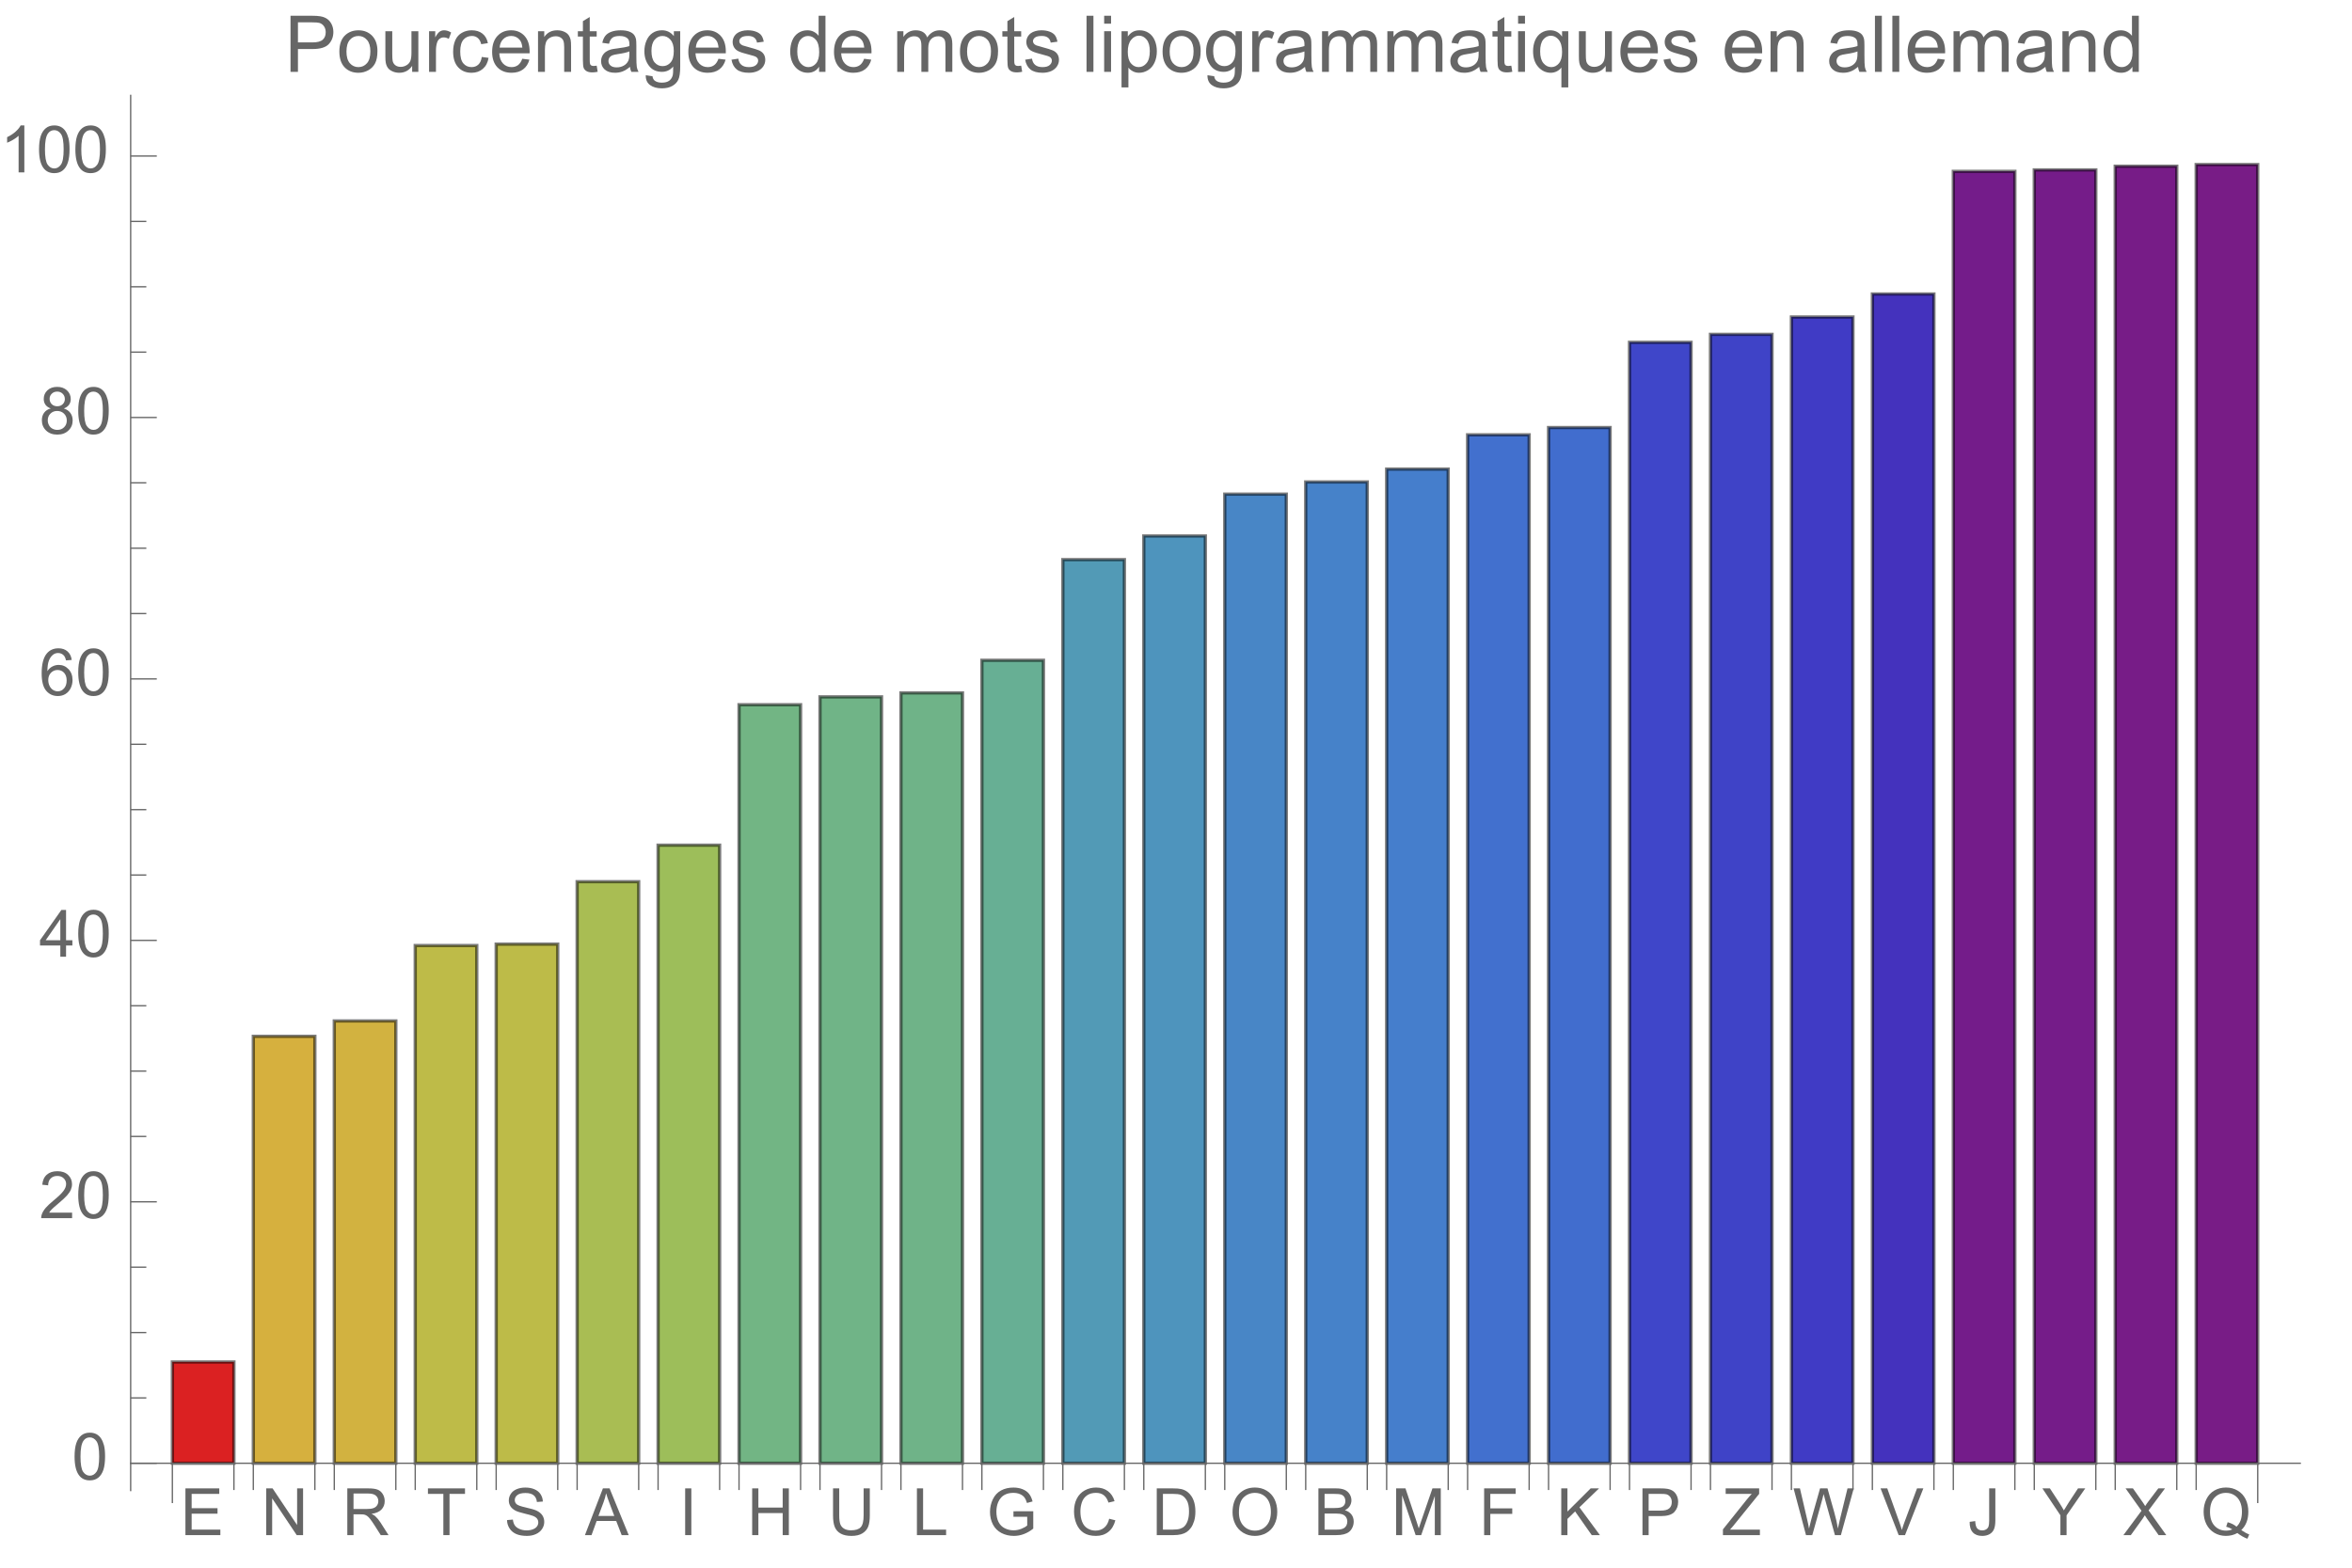 <svg preserveAspectRatio="xMidYMin" viewBox="0 0 360 240" xmlns="http://www.w3.org/2000/svg" xmlns:xlink="http://www.w3.org/1999/xlink"><symbol id="a" overflow="visible"><path d="m.789 0v-7.156h5.18v.844h-4.23v2.191h3.961v.84h-3.961v2.438h4.395v.844zm0 0"/></symbol><symbol id="b" overflow="visible"><path d="m.762 0v-7.156h.973l3.758 5.617v-5.617h.91v7.156h-.973l-3.758-5.625v5.625zm0 0"/></symbol><symbol id="c" overflow="visible"><path d="m.785 0v-7.156h3.176c.637 0 1.121.062 1.453.191.332.129.598.355.797.68.199.324.297.688.297 1.082 0 .508-.164.934-.492 1.281s-.836.57-1.523.664c.25.121.441.242.57.359.277.254.539.57.789.949l1.242 1.949h-1.191l-.945-1.488c-.277-.43-.504-.758-.684-.988-.18-.227-.34-.387-.48-.477-.145-.094-.285-.156-.434-.191-.109-.023-.281-.035-.527-.035h-1.098v3.18zm.949-4h2.035c.434 0 .77-.043 1.016-.133.246-.09.43-.234.559-.43.125-.195.188-.41.188-.641 0-.34-.121-.617-.367-.836-.246-.219-.633-.328-1.164-.328h-2.266zm0 0"/></symbol><symbol id="d" overflow="visible"><path d="m2.594 0v-6.312h-2.359v-.844h5.672v.844h-2.367v6.312zm0 0"/></symbol><symbol id="e" overflow="visible"><path d="m.449-2.301.895-.078c.043.359.141.652.293.883.156.23.395.414.723.555.324.145.691.215 1.098.215.363 0 .68-.055.957-.164.277-.105.484-.254.617-.441.137-.188.203-.391.203-.613 0-.223-.066-.418-.195-.586-.129-.168-.344-.309-.645-.422-.191-.074-.617-.191-1.273-.352-.66-.156-1.121-.305-1.383-.445-.34-.18-.598-.402-.766-.668-.168-.266-.25-.562-.25-.891 0-.359.102-.699.309-1.012.203-.312.504-.555.898-.715.395-.164.832-.246 1.312-.246.531 0 1 .086 1.402.258.406.172.719.422.938.754s.336.707.352 1.129l-.91.066c-.047-.453-.215-.793-.496-1.023-.281-.23-.695-.348-1.246-.348-.574 0-.992.105-1.254.316-.262.207-.391.461-.391.758 0 .258.09.469.277.637.184.164.66.336 1.43.508.77.176 1.297.328 1.582.457.418.191.727.434.926.73.195.293.297.633.297 1.016 0 .383-.109.742-.328 1.078-.219.336-.531.598-.941.785-.406.187-.867.281-1.379.281-.648 0-1.191-.094-1.629-.281-.438-.191-.781-.473-1.027-.852-.25-.379-.383-.809-.395-1.289zm0 0"/></symbol><symbol id="f" overflow="visible"><path d="m-.016 0 2.75-7.156h1.02l2.93 7.156h-1.078l-.836-2.168h-2.992l-.785 2.168zm2.066-2.938h2.426l-.746-1.984c-.227-.602-.398-1.098-.508-1.484-.09.461-.219.914-.387 1.367zm0 0"/></symbol><symbol id="g" overflow="visible"><path d="m.934 0v-7.156h.945v7.156zm0 0"/></symbol><symbol id="h" overflow="visible"><path d="m.801 0v-7.156h.949v2.938h3.719v-2.938h.945v7.156h-.945v-3.375h-3.719v3.375zm0 0"/></symbol><symbol id="i" overflow="visible"><path d="m5.469-7.156h.945v4.133c0 .719-.078 1.293-.242 1.715s-.457.766-.883 1.031c-.422.266-.98.398-1.672.398-.672 0-1.219-.113-1.645-.348-.426-.23-.73-.562-.914-1s-.273-1.039-.273-1.797v-4.133h.949v4.129c0 .621.059 1.078.172 1.375.117.293.316.52.598.68s.625.238 1.031.238c.695 0 1.191-.156 1.488-.473.297-.316.445-.922.445-1.82zm0 0"/></symbol><symbol id="j" overflow="visible"><path d="m.734 0v-7.156h.945v6.312h3.523v.844zm0 0"/></symbol><symbol id="k" overflow="visible"><path d="m4.121-2.809v-.84l3.031-.004v2.656c-.465.371-.945.648-1.441.836-.492.187-1 .281-1.523.281-.703 0-1.34-.148-1.914-.449-.574-.301-1.008-.738-1.301-1.309-.293-.57-.441-1.207-.441-1.91 0-.695.148-1.344.438-1.949.293-.605.711-1.051 1.258-1.344.547-.293 1.176-.441 1.891-.441.516 0 .984.086 1.402.254.418.168.746.398.984.699.238.301.418.691.543 1.172l-.855.234c-.105-.363-.242-.652-.402-.859-.156-.207-.387-.375-.68-.5-.297-.125-.625-.188-.988-.188-.434 0-.809.066-1.121.195-.316.133-.574.305-.766.523-.195.215-.344.449-.453.707-.18.441-.273.922-.273 1.441 0 .637.109 1.172.332 1.602.219.43.539.746.957.953.422.211.867.312 1.34.312.41 0 .809-.078 1.199-.234.391-.156.688-.328.891-.508v-1.332zm0 0"/></symbol><symbol id="l" overflow="visible"><path d="m5.879-2.508.949.238c-.199.777-.559 1.371-1.074 1.777-.516.41-1.145.613-1.891.613-.773 0-1.398-.156-1.883-.469-.484-.316-.852-.77-1.105-1.367-.25-.594-.375-1.234-.375-1.918 0-.746.141-1.395.426-1.949.285-.555.691-.977 1.215-1.266.527-.289 1.105-.434 1.734-.434.719 0 1.32.184 1.809.547.488.367.828.879 1.02 1.539l-.93.219c-.168-.52-.41-.898-.727-1.137-.312-.238-.711-.355-1.188-.355-.551 0-1.012.133-1.383.395-.367.262-.629.617-.777 1.062-.148.445-.223.902-.223 1.375 0 .609.086 1.141.266 1.594.176.453.453.793.828 1.02.375.223.777.336 1.215.336.531 0 .98-.152 1.348-.461.367-.305.617-.758.746-1.359zm0 0"/></symbol><symbol id="m" overflow="visible"><path d="m.773 0v-7.156h2.465c.555 0 .98.031 1.273.102.41.094.762.266 1.051.512.375.32.66.727.848 1.223.188.496.277 1.062.277 1.703 0 .543-.062 1.023-.188 1.445-.129.418-.289.766-.488 1.043-.199.273-.418.488-.652.648-.234.156-.52.277-.855.359-.332.082-.715.121-1.148.121zm.945-.844h1.527c.473 0 .844-.047 1.113-.133.266-.086.48-.211.641-.371.227-.223.398-.527.523-.906s.188-.84.188-1.379c0-.75-.121-1.324-.367-1.727s-.543-.672-.895-.809c-.254-.098-.664-.145-1.227-.145h-1.504zm0 0"/></symbol><symbol id="n" overflow="visible"><path d="m.484-3.484c0-1.188.316-2.121.957-2.793.637-.672 1.461-1.008 2.469-1.008.66 0 1.258.156 1.789.473s.934.758 1.211 1.32c.277.566.418 1.207.418 1.922 0 .727-.145 1.375-.438 1.949-.293.574-.711 1.008-1.246 1.301-.535.297-1.117.441-1.738.441-.672 0-1.277-.16-1.805-.488-.531-.324-.934-.77-1.207-1.332-.273-.562-.41-1.16-.41-1.785zm.977.012c0 .863.23 1.543.695 2.039s1.047.746 1.746.746c.711 0 1.297-.25 1.758-.754.461-.5.691-1.211.691-2.133 0-.582-.098-1.09-.293-1.527-.199-.434-.488-.77-.867-1.008-.379-.242-.805-.359-1.277-.359-.668 0-1.246.23-1.73.691-.48.461-.723 1.227-.723 2.305zm0 0"/></symbol><symbol id="o" overflow="visible"><path d="m.734 0v-7.156h2.684c.547 0 .984.07 1.316.215.328.145.59.367.777.668.188.301.277.617.277.945 0 .305-.082.594-.246.867-.168.27-.418.484-.754.652.434.129.766.344 1 .648.234.309.348.668.348 1.086 0 .336-.07.645-.211.934s-.316.512-.527.668c-.207.156-.469.273-.781.352-.312.082-.699.121-1.156.121zm.945-4.148h1.547c.422 0 .723-.031.906-.086.238-.07.422-.188.543-.355.121-.168.184-.375.184-.625 0-.238-.059-.445-.172-.629-.113-.18-.277-.305-.488-.371-.211-.066-.574-.098-1.09-.098h-1.43zm0 3.305h1.781c.305 0 .523-.012.645-.035.219-.039.402-.105.547-.195.148-.09.27-.223.363-.398.094-.176.141-.375.141-.602 0-.27-.07-.5-.203-.695-.137-.199-.328-.336-.57-.418-.242-.078-.594-.117-1.047-.117h-1.656zm0 0"/></symbol><symbol id="p" overflow="visible"><path d="m.742 0v-7.156h1.426l1.695 5.066c.156.473.27.824.34 1.059.082-.258.211-.641.383-1.148l1.711-4.977h1.277v7.156h-.914v-5.992l-2.082 5.992h-.852l-2.07-6.094v6.094zm0 0"/></symbol><symbol id="q" overflow="visible"><path d="m.82 0v-7.156h4.828v.844h-3.883v2.215h3.359v.848h-3.359v3.25zm0 0"/></symbol><symbol id="r" overflow="visible"><path d="m.734 0v-7.156h.945v3.547l3.555-3.547h1.285l-3.004 2.898 3.133 4.258h-1.25l-2.547-3.625-1.172 1.145v2.48zm0 0"/></symbol><symbol id="s" overflow="visible"><path d="m.773 0v-7.156h2.699c.473 0 .836.02 1.09.066.352.059.645.172.883.336.238.164.43.395.574.691s.215.621.215.977c0 .609-.191 1.121-.578 1.543-.391.422-1.09.633-2.102.633h-1.836v2.91zm.945-3.754h1.852c.609 0 1.047-.113 1.305-.344.258-.227.383-.547.383-.961 0-.301-.074-.555-.227-.77-.152-.211-.352-.352-.598-.422-.16-.043-.453-.062-.883-.062h-1.832zm0 0"/></symbol><symbol id="t" overflow="visible"><path d="m.199 0v-.879l3.668-4.586c.262-.324.508-.609.742-.848h-3.992v-.844h5.125v.844l-4.02 4.965-.434.504h4.57v.844zm0 0"/></symbol><symbol id="u" overflow="visible"><path d="m2.023 0-1.902-7.156h.973l1.09 4.691c.117.492.219.98.301 1.465.184-.766.289-1.207.324-1.324l1.363-4.832h1.141l1.023 3.621c.258.898.445 1.742.559 2.535.09-.453.211-.973.355-1.559l1.125-4.598h.953l-1.965 7.156h-.914l-1.508-5.453c-.129-.457-.203-.738-.223-.84-.078.328-.148.609-.211.84l-1.52 5.453zm0 0"/></symbol><symbol id="v" overflow="visible"><path d="m2.816 0-2.773-7.156h1.027l1.859 5.199c.148.418.273.805.375 1.172.109-.391.242-.781.387-1.172l1.934-5.199h.969l-2.805 7.156zm0 0"/></symbol><symbol id="w" overflow="visible"><path d="m.289-2.031.852-.117c.023.547.129.922.309 1.125.184.199.434.301.758.301.238 0 .441-.055.613-.164.172-.109.293-.258.359-.445.062-.188.098-.484.098-.895v-4.93h.945v4.875c0 .602-.07 1.062-.215 1.391-.145.328-.375.582-.691.754-.312.172-.68.258-1.105.258-.629 0-1.109-.18-1.441-.543-.332-.359-.496-.898-.48-1.609zm0 0"/></symbol><symbol id="x" overflow="visible"><path d="m2.789 0v-3.031l-2.758-4.125h1.148l1.414 2.156c.258.402.5.809.727 1.211.215-.375.477-.797.781-1.266l1.387-2.102h1.105l-2.859 4.125v3.031zm0 0"/></symbol><symbol id="y" overflow="visible"><path d="m.043 0 2.77-3.73-2.441-3.426h1.129l1.297 1.836c.27.379.465.672.578.875.16-.258.348-.531.566-.812l1.441-1.898h1.027l-2.512 3.371 2.707 3.785h-1.172l-1.801-2.555c-.102-.145-.203-.305-.312-.477-.16.258-.273.438-.344.535l-1.797 2.496zm0 0"/></symbol><symbol id="z" overflow="visible"><path d="m6.195-.766c.441.301.844.523 1.219.664l-.281.656c-.516-.184-1.027-.477-1.539-.875-.531.297-1.113.441-1.758.441-.648 0-1.234-.156-1.762-.469-.527-.312-.934-.75-1.219-1.316-.285-.566-.426-1.207-.426-1.914s.145-1.352.43-1.93c.285-.578.695-1.02 1.223-1.324.527-.301 1.121-.453 1.777-.453.66 0 1.254.156 1.785.473.531.312.934.754 1.215 1.316.277.566.414 1.203.414 1.91 0 .59-.086 1.121-.266 1.59-.18.473-.449.883-.812 1.23zm-2.086-1.211c.547.152 1 .379 1.355.684.555-.508.832-1.273.832-2.293 0-.578-.098-1.082-.293-1.516-.199-.434-.484-.77-.863-1.008-.379-.242-.805-.359-1.277-.359-.707 0-1.293.242-1.758.723-.465.484-.699 1.207-.699 2.168 0 .93.23 1.645.691 2.141.461.5 1.047.75 1.766.75.34 0 .656-.062.957-.191-.297-.191-.609-.328-.938-.41zm0 0"/></symbol><symbol id="A" overflow="visible"><path d="m.414-3.531c0-.844.09-1.527.262-2.043.176-.516.434-.914.777-1.191.344-.281.773-.422 1.297-.422.383 0 .719.078 1.008.23.289.156.531.379.719.672.188.289.336.645.445 1.062.109.418.16.984.16 1.691 0 .84-.086 1.52-.258 2.035s-.43.914-.773 1.195c-.344.281-.777.422-1.301.422-.691 0-1.234-.246-1.625-.742-.473-.594-.711-1.566-.711-2.91zm.906 0c0 1.176.137 1.957.41 2.348.277.387.613.582 1.02.582.402 0 .742-.195 1.016-.586.277-.391.414-1.172.414-2.344 0-1.18-.137-1.961-.414-2.348-.273-.387-.617-.582-1.027-.582-.402 0-.727.172-.965.516-.305.434-.453 1.238-.453 2.414zm0 0"/></symbol><symbol id="B" overflow="visible"><path d="m5.035-.844v.844h-4.73c-.008-.211.027-.414.102-.609.121-.324.312-.641.578-.953s.648-.672 1.148-1.086c.777-.637 1.305-1.141 1.578-1.516.273-.371.41-.723.41-1.055 0-.348-.125-.645-.375-.883-.246-.238-.574-.359-.973-.359-.422 0-.762.129-1.016.383-.254.254-.383.605-.387 1.055l-.902-.094c.062-.672.293-1.188.699-1.539.402-.355.945-.531 1.625-.531.688 0 1.23.191 1.629.57.402.383.602.855.602 1.418 0 .285-.059.566-.176.844-.117.277-.312.566-.582.875-.273.305-.723.727-1.355 1.258-.527.441-.867.742-1.016.902-.148.156-.273.316-.371.477zm0 0"/></symbol><symbol id="C" overflow="visible"><path d="m3.234 0v-1.715h-3.109v-.805l3.27-4.637h.715v4.637h.969v.805h-.969v1.715zm0-2.52v-3.227l-2.242 3.227zm0 0"/></symbol><symbol id="D" overflow="visible"><path d="m4.977-5.406-.875.07c-.078-.344-.188-.598-.332-.754-.238-.25-.531-.375-.879-.375-.281 0-.527.078-.738.234-.277.203-.492.496-.652.883-.16.387-.242.941-.25 1.656.211-.324.469-.562.777-.719.305-.156.625-.234.961-.234.586 0 1.086.215 1.496.648.414.43.617.988.617 1.672 0 .449-.098.867-.289 1.254-.195.383-.461.68-.797.883-.34.207-.727.309-1.156.309-.73 0-1.328-.27-1.789-.809-.461-.539-.695-1.426-.695-2.664 0-1.383.258-2.387.766-3.016.445-.547 1.047-.82 1.805-.82.562 0 1.023.156 1.383.473s.574.754.648 1.309zm-3.59 3.086c0 .305.062.594.191.871.129.277.309.488.539.633.234.145.477.215.73.215.371 0 .688-.148.957-.449.266-.301.398-.707.398-1.219 0-.496-.133-.887-.395-1.172-.262-.285-.598-.426-.996-.426s-.734.141-1.012.426c-.277.285-.414.66-.414 1.121zm0 0"/></symbol><symbol id="E" overflow="visible"><path d="m1.766-3.883c-.363-.133-.633-.324-.809-.57s-.262-.543-.262-.891c0-.52.184-.957.559-1.312s.875-.531 1.496-.531c.625 0 1.125.18 1.508.543.383.363.57.805.57 1.328 0 .332-.086.621-.262.867-.172.246-.438.434-.793.566.441.145.773.375 1.004.695.23.32.344.699.344 1.141 0 .613-.215 1.129-.648 1.543-.434.418-1.004.625-1.707.625-.707 0-1.277-.207-1.711-.625-.434-.418-.648-.941-.648-1.566 0-.465.117-.855.352-1.168.238-.316.574-.531 1.008-.645zm-.172-1.488c0 .34.105.613.324.832.219.215.504.32.852.32.34 0 .613-.105.832-.32.215-.211.324-.473.324-.781 0-.324-.113-.594-.336-.816-.223-.219-.5-.328-.832-.328-.336 0-.613.105-.836.324-.219.215-.328.469-.328.77zm-.285 3.305c0 .25.059.496.18.73.117.234.293.414.527.543.234.129.488.191.758.191.422 0 .766-.133 1.039-.406.273-.27.41-.613.41-1.027 0-.426-.141-.773-.422-1.051-.281-.277-.633-.414-1.059-.414-.414 0-.754.137-1.027.41-.27.273-.406.613-.406 1.023zm0 0"/></symbol><symbol id="F" overflow="visible"><path d="m3.727 0h-.879v-5.602c-.211.203-.488.406-.832.605-.344.203-.652.355-.926.457v-.852c.492-.23.922-.512 1.289-.84.367-.328.629-.648.781-.957h.566zm0 0"/></symbol><symbol id="G" overflow="visible"><path d="m.926 0v-8.59h3.238c.57 0 1.008.027 1.309.082.422.07.777.203 1.059.402.285.195.516.473.691.828.172.355.262.746.262 1.172 0 .73-.234 1.348-.699 1.855-.465.504-1.305.758-2.52.758h-2.203v3.492zm1.137-4.508h2.219c.734 0 1.258-.133 1.566-.406.309-.273.465-.66.465-1.156 0-.359-.094-.668-.273-.922-.184-.258-.422-.426-.719-.508-.191-.051-.547-.078-1.062-.078h-2.195zm0 0"/></symbol><symbol id="H" overflow="visible"><path d="m.398-3.109c0-1.152.32-2.008.961-2.562.535-.461 1.188-.691 1.957-.691.855 0 1.555.281 2.098.84.543.562.812 1.336.812 2.324 0 .801-.117 1.43-.359 1.891-.238.457-.59.816-1.047 1.066-.461.254-.961.383-1.504.383-.871 0-1.574-.281-2.113-.836-.535-.559-.805-1.367-.805-2.414zm1.086 0c0 .797.172 1.391.52 1.789.348.395.785.594 1.312.594.523 0 .957-.199 1.309-.598.348-.398.52-1.004.52-1.824 0-.77-.176-1.352-.523-1.746-.352-.398-.785-.598-1.305-.598-.527 0-.965.199-1.312.594-.348.395-.52.992-.52 1.789zm0 0"/></symbol><symbol id="I" overflow="visible"><path d="m4.867 0v-.914c-.484.703-1.141 1.055-1.973 1.055-.367 0-.711-.07-1.027-.211-.32-.141-.555-.316-.711-.531-.152-.211-.262-.473-.324-.781-.043-.207-.066-.535-.066-.984v-3.855h1.055v3.449c0 .551.023.922.066 1.117.066.277.207.492.422.652.215.156.48.238.797.238.316 0 .613-.082.891-.246.277-.16.473-.383.59-.66.113-.281.172-.688.172-1.219v-3.332h1.055v6.223zm0 0"/></symbol><symbol id="J" overflow="visible"><path d="m.781 0v-6.223h.945v.941c.242-.441.469-.73.672-.871.207-.141.43-.211.68-.211.355 0 .715.113 1.082.34l-.363.977c-.258-.152-.516-.227-.773-.227-.23 0-.438.07-.621.207-.184.141-.316.332-.395.578-.117.375-.172.785-.172 1.23v3.258zm0 0"/></symbol><symbol id="K" overflow="visible"><path d="m4.852-2.281 1.039.137c-.113.715-.406 1.273-.871 1.68-.469.402-1.043.605-1.723.605-.852 0-1.535-.277-2.051-.836-.52-.555-.777-1.352-.777-2.391 0-.672.109-1.262.336-1.766.223-.504.559-.883 1.016-1.133.453-.254.949-.379 1.484-.379.676 0 1.227.172 1.656.512.43.344.707.828.828 1.457l-1.023.16c-.098-.418-.273-.734-.52-.945-.25-.211-.551-.316-.902-.316-.531 0-.961.191-1.293.57-.332.383-.496.984-.496 1.809 0 .836.156 1.445.477 1.82.32.379.742.57 1.258.57.414 0 .758-.125 1.035-.383.277-.254.453-.641.527-1.172zm0 0"/></symbol><symbol id="L" overflow="visible"><path d="m5.051-2.004 1.09.137c-.172.637-.492 1.129-.953 1.48-.465.352-1.062.527-1.781.527-.91 0-1.633-.281-2.168-.84-.531-.562-.801-1.348-.801-2.359 0-1.047.273-1.859.812-2.438s1.234-.867 2.094-.867c.832 0 1.516.285 2.039.848.527.566.793 1.367.793 2.391 0 .062-.004.156-.004.281h-4.641c.039.684.23 1.211.578 1.57.348.363.781.547 1.301.547.387 0 .715-.102.988-.305.273-.203.492-.527.652-.973zm-3.465-1.707h3.477c-.047-.523-.18-.914-.398-1.176-.336-.406-.773-.609-1.305-.609-.484 0-.895.16-1.223.488-.332.324-.512.758-.551 1.297zm0 0"/></symbol><symbol id="M" overflow="visible"><path d="m.789 0v-6.223h.953v.887c.457-.684 1.117-1.027 1.977-1.027.375 0 .723.066 1.035.203.316.133.551.309.707.527s.266.48.328.781c.039.195.059.539.059 1.023v3.828h-1.055v-3.785c0-.43-.043-.75-.121-.965-.082-.211-.23-.383-.438-.508-.211-.129-.453-.191-.734-.191-.449 0-.84.145-1.164.426-.328.285-.492.828-.492 1.625v3.398zm0 0"/></symbol><symbol id="N" overflow="visible"><path d="m3.094-.945.152.934c-.297.062-.562.094-.797.094-.383 0-.68-.059-.891-.184-.211-.121-.359-.277-.445-.477-.086-.195-.129-.609-.129-1.242v-3.582h-.773v-.82h.773v-1.543l1.047-.633v2.176h1.062v.82h-1.062v3.637c0 .301.02.496.059.582.035.086.098.152.18.207.086.051.207.074.363.074.117 0 .27-.012.461-.043zm0 0"/></symbol><symbol id="O" overflow="visible"><path d="m4.852-.766c-.391.332-.766.562-1.129.703-.359.137-.746.203-1.16.203-.684 0-1.211-.168-1.578-.5-.367-.336-.551-.762-.551-1.281 0-.305.07-.582.207-.836.141-.25.32-.453.547-.605.223-.152.477-.27.758-.348.207-.055.52-.105.938-.156.852-.102 1.477-.223 1.883-.363.004-.145.004-.238.004-.277 0-.43-.098-.73-.301-.906-.27-.238-.668-.359-1.199-.359-.496 0-.863.09-1.098.262-.238.176-.414.48-.523.926l-1.031-.141c.094-.441.246-.801.461-1.07.215-.273.523-.48.93-.629.406-.145.879-.219 1.414-.219.531 0 .961.062 1.297.188.332.125.574.281.73.473.156.188.266.43.328.719.035.18.051.5.051.969v1.406c0 .98.023 1.602.07 1.863.043.258.133.508.266.746h-1.102c-.109-.219-.18-.477-.211-.766zm-.086-2.359c-.383.156-.961.289-1.727.398-.434.062-.738.133-.918.211-.18.078-.316.195-.418.344-.098.152-.145.32-.145.5 0 .281.105.516.32.703.211.188.523.281.934.281.406 0 .766-.086 1.086-.266.316-.176.547-.422.695-.727.113-.238.172-.594.172-1.055zm0 0"/></symbol><symbol id="P" overflow="visible"><path d="m.598.516 1.027.152c.043.316.16.547.355.691.262.195.621.293 1.074.293.488 0 .863-.098 1.129-.293s.445-.469.539-.82c.055-.215.082-.664.074-1.352-.461.543-1.031.812-1.719.812-.855 0-1.52-.309-1.988-.926-.469-.617-.703-1.355-.703-2.223 0-.594.105-1.141.324-1.641.215-.504.523-.891.934-1.164.406-.273.887-.41 1.438-.41.734 0 1.34.297 1.816.891v-.75h.973v5.379c0 .969-.098 1.656-.297 2.059-.195.406-.508.723-.938.957-.426.234-.953.352-1.578.352-.742 0-1.34-.164-1.801-.5-.457-.332-.676-.836-.66-1.508zm.871-3.738c0 .816.164 1.41.488 1.785s.73.562 1.219.562c.484 0 .891-.184 1.219-.559.328-.371.492-.957.492-1.754 0-.762-.168-1.336-.508-1.723-.336-.387-.746-.582-1.223-.582-.469 0-.867.191-1.195.574-.328.379-.492.945-.492 1.695zm0 0"/></symbol><symbol id="Q" overflow="visible"><path d="m.367-1.859 1.047-.164c.059.418.219.742.488.961.266.223.641.336 1.121.336.484 0 .844-.098 1.078-.297.234-.195.352-.43.352-.695 0-.238-.102-.422-.312-.562-.145-.094-.5-.211-1.078-.355-.773-.195-1.309-.363-1.605-.508-.301-.141-.527-.34-.68-.59-.156-.254-.23-.531-.23-.836 0-.277.062-.535.188-.77.129-.238.301-.434.52-.59.164-.121.387-.223.672-.309.281-.082.586-.125.91-.125.488 0 .918.07 1.285.211.371.141.645.332.816.57.176.242.297.562.367.965l-1.031.141c-.047-.32-.184-.57-.41-.75-.223-.18-.543-.27-.949-.27-.484 0-.832.082-1.039.238-.207.16-.312.352-.312.562 0 .137.047.262.133.371.086.113.219.207.402.281.105.039.418.129.934.27.746.199 1.266.363 1.559.488.297.129.527.312.695.555.168.242.254.543.254.902 0 .352-.105.684-.309.992-.207.312-.504.551-.887.723-.387.168-.828.254-1.312.254-.809 0-1.426-.168-1.852-.504-.422-.336-.695-.832-.812-1.496zm0 0"/></symbol><symbol id="R" overflow="visible"><path d="m4.828 0v-.785c-.395.617-.977.926-1.742.926-.496 0-.949-.137-1.367-.41-.414-.273-.738-.656-.965-1.145-.23-.492-.344-1.055-.344-1.691 0-.621.105-1.184.309-1.691.207-.504.52-.891.934-1.164.414-.27.879-.402 1.387-.402.375 0 .711.078 1.004.238.293.156.531.363.715.617v-3.082h1.047v8.59zm-3.336-3.105c0 .797.172 1.395.508 1.785.336.395.73.594 1.188.594.461 0 .852-.188 1.176-.566.32-.375.48-.949.48-1.723 0-.852-.164-1.477-.492-1.875-.328-.398-.73-.602-1.211-.602-.469 0-.859.195-1.176.578-.312.383-.473.984-.473 1.809zm0 0"/></symbol><symbol id="S" overflow="visible"><path d="m.789 0v-6.223h.945v.871c.195-.305.453-.547.781-.734.324-.184.691-.277 1.105-.277.461 0 .84.098 1.133.285.297.191.504.461.625.805.492-.727 1.133-1.09 1.922-1.09.617 0 1.09.172 1.426.512.332.344.496.867.496 1.578v4.273h-1.051v-3.922c0-.422-.031-.723-.102-.91-.066-.184-.191-.332-.371-.449-.18-.113-.391-.168-.633-.168-.438 0-.801.145-1.09.438-.289.289-.434.754-.434 1.395v3.617h-1.055v-4.043c0-.469-.086-.82-.258-1.055s-.453-.352-.844-.352c-.297 0-.57.078-.824.234-.25.156-.434.387-.547.684-.113.301-.172.734-.172 1.305v3.227zm0 0"/></symbol><symbol id="T" overflow="visible"><path d="m.766 0v-8.59h1.055v8.59zm0 0"/></symbol><symbol id="U" overflow="visible"><path d="m.797-7.375v-1.215h1.055v1.215zm0 7.375v-6.223h1.055v6.223zm0 0"/></symbol><symbol id="V" overflow="visible"><path d="m.789 2.383v-8.605h.961v.809c.227-.316.484-.555.77-.711.285-.16.629-.238 1.035-.238.531 0 1 .137 1.406.41s.715.66.922 1.156c.207.5.312 1.047.312 1.641 0 .637-.117 1.207-.344 1.719-.23.508-.562.898-.996 1.172-.438.27-.895.406-1.375.406-.352 0-.668-.074-.945-.223-.281-.148-.512-.336-.691-.562v3.027zm.957-5.461c0 .801.16 1.395.488 1.777.324.383.715.574 1.176.574.469 0 .871-.199 1.203-.594.336-.398.504-1.012.504-1.844 0-.793-.164-1.387-.492-1.781-.324-.395-.715-.594-1.168-.594-.449 0-.848.211-1.191.633-.348.418-.52 1.031-.52 1.828zm0 0"/></symbol><symbol id="W" overflow="visible"><path d="m4.758 2.383v-3.047c-.164.23-.395.422-.688.578-.297.152-.609.227-.941.227-.738 0-1.375-.297-1.906-.883-.535-.59-.801-1.398-.801-2.43 0-.625.109-1.184.324-1.68.219-.496.531-.871.945-1.129.41-.254.863-.383 1.355-.383.77 0 1.375.324 1.816.973v-.832h.949v8.605zm-3.25-5.512c0 .801.164 1.402.5 1.801.336.402.742.602 1.211.602.449 0 .836-.191 1.156-.57.324-.383.488-.961.488-1.738 0-.828-.172-1.449-.512-1.871-.344-.418-.742-.625-1.203-.625-.457 0-.848.195-1.164.582-.32.391-.477.996-.477 1.82zm0 0"/></symbol><g transform="translate(-66 -5)"><path d="m92.383 229.012v-15.504h9.422v15.504zm0 0" fill="#db2122" stroke="#db2122" stroke-linecap="square" stroke-miterlimit="3.25" stroke-width=".03"/><path d="m92.383 229.012v-15.504h9.422v15.504zm0 0" style="fill:none;stroke-width:.5;stroke-linecap:square;stroke:#000;stroke-opacity:.518;stroke-miterlimit:3.25"/><path d="m104.773 229.012v-65.359h9.422v65.359zm0 0" fill="#d6b03e" stroke="#d6b03e" stroke-linecap="square" stroke-miterlimit="3.25" stroke-width=".03"/><path d="m104.773 229.012v-65.359h9.422v65.359zm0 0" style="fill:none;stroke-width:.5;stroke-linecap:square;stroke:#000;stroke-opacity:.518;stroke-miterlimit:3.25"/><path d="m117.164 229.012v-67.715h9.422v67.715zm0 0" fill="#d2b240" stroke="#d2b240" stroke-linecap="square" stroke-miterlimit="3.25" stroke-width=".03"/><path d="m117.164 229.012v-67.715h9.422v67.715zm0 0" style="fill:none;stroke-width:.5;stroke-linecap:square;stroke:#000;stroke-opacity:.518;stroke-miterlimit:3.25"/><path d="m129.555 229.012v-79.262h9.422v79.262zm0 0" fill="#bebb48" stroke="#bebb48" stroke-linecap="square" stroke-miterlimit="3.25" stroke-width=".03"/><path d="m129.555 229.012v-79.262h9.422v79.262zm0 0" style="fill:none;stroke-width:.5;stroke-linecap:square;stroke:#000;stroke-opacity:.518;stroke-miterlimit:3.25"/><path d="m141.945 229.012v-79.473h9.422v79.473zm0 0" fill="#bdbb48" stroke="#bdbb48" stroke-linecap="square" stroke-miterlimit="3.25" stroke-width=".03"/><path d="m141.945 229.012v-79.473h9.422v79.473zm0 0" style="fill:none;stroke-width:.5;stroke-linecap:square;stroke:#000;stroke-opacity:.518;stroke-miterlimit:3.25"/><path d="m154.336 229.012v-89.035h9.422v89.035zm0 0" fill="#a9bd53" stroke="#a9bd53" stroke-linecap="square" stroke-miterlimit="3.25" stroke-width=".03"/><path d="m154.336 229.012v-89.035h9.422v89.035zm0 0" style="fill:none;stroke-width:.5;stroke-linecap:square;stroke:#000;stroke-opacity:.518;stroke-miterlimit:3.25"/><path d="m166.727 229.012v-94.625h9.422v94.625zm0 0" fill="#9dbe5a" stroke="#9dbe5a" stroke-linecap="square" stroke-miterlimit="3.25" stroke-width=".03"/><path d="m166.727 229.012v-94.625h9.422v94.625zm0 0" style="fill:none;stroke-width:.5;stroke-linecap:square;stroke:#000;stroke-opacity:.518;stroke-miterlimit:3.25"/><path d="m179.117 229.012v-116.129h9.422v116.129zm0 0" fill="#72b584" stroke="#72b584" stroke-linecap="square" stroke-miterlimit="3.25" stroke-width=".03"/><path d="m179.117 229.012v-116.129h9.422v116.129zm0 0" style="fill:none;stroke-width:.5;stroke-linecap:square;stroke:#000;stroke-opacity:.518;stroke-miterlimit:3.25"/><path d="m191.508 229.012v-117.328h9.422v117.328zm0 0" fill="#70b487" stroke="#70b487" stroke-linecap="square" stroke-miterlimit="3.25" stroke-width=".03"/><path d="m191.508 229.012v-117.328h9.422v117.328zm0 0" style="fill:none;stroke-width:.5;stroke-linecap:square;stroke:#000;stroke-opacity:.518;stroke-miterlimit:3.25"/><path d="m203.898 229.012v-117.938h9.422v117.938zm0 0" fill="#6fb388" stroke="#6fb388" stroke-linecap="square" stroke-miterlimit="3.25" stroke-width=".03"/><path d="m203.898 229.012v-117.938h9.422v117.938zm0 0" style="fill:none;stroke-width:.5;stroke-linecap:square;stroke:#000;stroke-opacity:.518;stroke-miterlimit:3.25"/><path d="m216.289 229.012v-122.93h9.422v122.93zm0 0" fill="#67af94" stroke="#67af94" stroke-linecap="square" stroke-miterlimit="3.25" stroke-width=".03"/><path d="m216.289 229.012v-122.93h9.422v122.93zm0 0" style="fill:none;stroke-width:.5;stroke-linecap:square;stroke:#000;stroke-opacity:.518;stroke-miterlimit:3.25"/><path d="m228.68 229.012v-138.34h9.422v138.34zm0 0" fill="#529ab6" stroke="#529ab6" stroke-linecap="square" stroke-miterlimit="3.25" stroke-width=".03"/><path d="m228.68 229.012v-138.34h9.422v138.34zm0 0" style="fill:none;stroke-width:.5;stroke-linecap:square;stroke:#000;stroke-opacity:.518;stroke-miterlimit:3.25"/><path d="m241.07 229.012v-141.961h9.422v141.961zm0 0" fill="#4e94bd" stroke="#4e94bd" stroke-linecap="square" stroke-miterlimit="3.25" stroke-width=".03"/><path d="m241.07 229.012v-141.961h9.422v141.961zm0 0" style="fill:none;stroke-width:.5;stroke-linecap:square;stroke:#000;stroke-opacity:.518;stroke-miterlimit:3.25"/><path d="m253.461 229.012v-148.367h9.422v148.367zm0 0" fill="#4886c6" stroke="#4886c6" stroke-linecap="square" stroke-miterlimit="3.25" stroke-width=".03"/><path d="m253.461 229.012v-148.367h9.422v148.367zm0 0" style="fill:none;stroke-width:.5;stroke-linecap:square;stroke:#000;stroke-opacity:.518;stroke-miterlimit:3.25"/><path d="m265.852 229.012v-150.23h9.422v150.23zm0 0" fill="#4682c9" stroke="#4682c9" stroke-linecap="square" stroke-miterlimit="3.25" stroke-width=".03"/><path d="m265.852 229.012v-150.23h9.422v150.23zm0 0" style="fill:none;stroke-width:.5;stroke-linecap:square;stroke:#000;stroke-opacity:.518;stroke-miterlimit:3.25"/><path d="m278.242 229.012v-152.199h9.422v152.199zm0 0" fill="#457ecc" stroke="#457ecc" stroke-linecap="square" stroke-miterlimit="3.25" stroke-width=".03"/><path d="m278.242 229.012v-152.199h9.422v152.199zm0 0" style="fill:none;stroke-width:.5;stroke-linecap:square;stroke:#000;stroke-opacity:.518;stroke-miterlimit:3.25"/><path d="m290.633 229.012v-157.449h9.422v157.449zm0 0" fill="#4270ce" stroke="#4270ce" stroke-linecap="square" stroke-miterlimit="3.25" stroke-width=".03"/><path d="m290.633 229.012v-157.449h9.422v157.449zm0 0" style="fill:none;stroke-width:.5;stroke-linecap:square;stroke:#000;stroke-opacity:.518;stroke-miterlimit:3.25"/><path d="m303.023 229.012v-158.559h9.422v158.559zm0 0" fill="#416dce" stroke="#416dce" stroke-linecap="square" stroke-miterlimit="3.25" stroke-width=".03"/><path d="m303.023 229.012v-158.559h9.422v158.559zm0 0" style="fill:none;stroke-width:.5;stroke-linecap:square;stroke:#000;stroke-opacity:.518;stroke-miterlimit:3.25"/><path d="m315.414 229.012v-171.605h9.422v171.605zm0 0" fill="#3f46c9" stroke="#3f46c9" stroke-linecap="square" stroke-miterlimit="3.25" stroke-width=".03"/><path d="m315.414 229.012v-171.605h9.422v171.605zm0 0" style="fill:none;stroke-width:.5;stroke-linecap:square;stroke:#000;stroke-opacity:.518;stroke-miterlimit:3.25"/><path d="m327.805 229.012v-172.828h9.422v172.828zm0 0" fill="#3f43c7" stroke="#3f43c7" stroke-linecap="square" stroke-miterlimit="3.25" stroke-width=".03"/><path d="m327.805 229.012v-172.828h9.422v172.828zm0 0" style="fill:none;stroke-width:.5;stroke-linecap:square;stroke:#000;stroke-opacity:.518;stroke-miterlimit:3.25"/><path d="m340.195 229.012v-175.484h9.422v175.484zm0 0" fill="#403bc5" stroke="#403bc5" stroke-linecap="square" stroke-miterlimit="3.25" stroke-width=".03"/><path d="m340.195 229.012v-175.484h9.422v175.484zm0 0" style="fill:none;stroke-width:.5;stroke-linecap:square;stroke:#000;stroke-opacity:.518;stroke-miterlimit:3.25"/><path d="m352.586 229.012v-179.008h9.422v179.008zm0 0" fill="#4432bd" stroke="#4432bd" stroke-linecap="square" stroke-miterlimit="3.25" stroke-width=".03"/><path d="m352.586 229.012v-179.008h9.422v179.008zm0 0" style="fill:none;stroke-width:.5;stroke-linecap:square;stroke:#000;stroke-opacity:.518;stroke-miterlimit:3.25"/><path d="m364.977 229.012v-197.781h9.422v197.781zm0 0" fill="#741c8a" stroke="#741c8a" stroke-linecap="square" stroke-miterlimit="3.25" stroke-width=".03"/><path d="m364.977 229.012v-197.781h9.422v197.781zm0 0" style="fill:none;stroke-width:.5;stroke-linecap:square;stroke:#000;stroke-opacity:.518;stroke-miterlimit:3.25"/><path d="m377.367 229.012v-198.004h9.422v198.004zm0 0" fill="#751c89" stroke="#751c89" stroke-linecap="square" stroke-miterlimit="3.25" stroke-width=".03"/><path d="m377.367 229.012v-198.004h9.422v198.004zm0 0" style="fill:none;stroke-width:.5;stroke-linecap:square;stroke:#000;stroke-opacity:.518;stroke-miterlimit:3.25"/><path d="m389.758 229.012v-198.566h9.422v198.566zm0 0" fill="#771c87" stroke="#771c87" stroke-linecap="square" stroke-miterlimit="3.25" stroke-width=".03"/><path d="m389.758 229.012v-198.566h9.422v198.566zm0 0" style="fill:none;stroke-width:.5;stroke-linecap:square;stroke:#000;stroke-opacity:.518;stroke-miterlimit:3.25"/><path d="m402.148 229.012v-198.82h9.422v198.82zm0 0" fill="#781c86" stroke="#781c86" stroke-linecap="square" stroke-miterlimit="3.25" stroke-width=".03"/><path d="m402.148 229.012v-198.82h9.422v198.82zm0 0" style="fill:none;stroke-width:.5;stroke-linecap:square;stroke:#000;stroke-opacity:.518;stroke-miterlimit:3.25"/><path d="m86 229.012h332.082" fill="none" stroke="#666" stroke-linecap="square" stroke-miterlimit="3.25" stroke-width=".2"/><path d="m92.383 229.012v6" fill="none" stroke="#666" stroke-linecap="square" stroke-miterlimit="3.25" stroke-width=".2"/><path d="m411.57 229.012v6" fill="none" stroke="#666" stroke-linecap="square" stroke-miterlimit="3.25" stroke-width=".2"/><path d="m101.805 229.012v4" fill="none" stroke="#666" stroke-linecap="square" stroke-miterlimit="3.25" stroke-width=".2"/><path d="m104.773 229.012v4" fill="none" stroke="#666" stroke-linecap="square" stroke-miterlimit="3.25" stroke-width=".2"/><path d="m114.195 229.012v4" fill="none" stroke="#666" stroke-linecap="square" stroke-miterlimit="3.25" stroke-width=".2"/><path d="m117.164 229.012v4" fill="none" stroke="#666" stroke-linecap="square" stroke-miterlimit="3.25" stroke-width=".2"/><path d="m126.586 229.012v4" fill="none" stroke="#666" stroke-linecap="square" stroke-miterlimit="3.25" stroke-width=".2"/><path d="m129.555 229.012v4" fill="none" stroke="#666" stroke-linecap="square" stroke-miterlimit="3.25" stroke-width=".2"/><path d="m138.977 229.012v4" fill="none" stroke="#666" stroke-linecap="square" stroke-miterlimit="3.25" stroke-width=".2"/><path d="m141.945 229.012v4" fill="none" stroke="#666" stroke-linecap="square" stroke-miterlimit="3.25" stroke-width=".2"/><path d="m151.367 229.012v4" fill="none" stroke="#666" stroke-linecap="square" stroke-miterlimit="3.25" stroke-width=".2"/><path d="m154.336 229.012v4" fill="none" stroke="#666" stroke-linecap="square" stroke-miterlimit="3.25" stroke-width=".2"/><path d="m163.758 229.012v4" fill="none" stroke="#666" stroke-linecap="square" stroke-miterlimit="3.25" stroke-width=".2"/><path d="m166.727 229.012v4" fill="none" stroke="#666" stroke-linecap="square" stroke-miterlimit="3.25" stroke-width=".2"/><path d="m176.148 229.012v4" fill="none" stroke="#666" stroke-linecap="square" stroke-miterlimit="3.25" stroke-width=".2"/><path d="m179.117 229.012v4" fill="none" stroke="#666" stroke-linecap="square" stroke-miterlimit="3.25" stroke-width=".2"/><path d="m188.539 229.012v4" fill="none" stroke="#666" stroke-linecap="square" stroke-miterlimit="3.25" stroke-width=".2"/><path d="m191.508 229.012v4" fill="none" stroke="#666" stroke-linecap="square" stroke-miterlimit="3.25" stroke-width=".2"/><path d="m200.93 229.012v4" fill="none" stroke="#666" stroke-linecap="square" stroke-miterlimit="3.25" stroke-width=".2"/><path d="m203.898 229.012v4" fill="none" stroke="#666" stroke-linecap="square" stroke-miterlimit="3.25" stroke-width=".2"/><path d="m213.32 229.012v4" fill="none" stroke="#666" stroke-linecap="square" stroke-miterlimit="3.25" stroke-width=".2"/><path d="m216.289 229.012v4" fill="none" stroke="#666" stroke-linecap="square" stroke-miterlimit="3.25" stroke-width=".2"/><path d="m225.711 229.012v4" fill="none" stroke="#666" stroke-linecap="square" stroke-miterlimit="3.25" stroke-width=".2"/><path d="m228.68 229.012v4" fill="none" stroke="#666" stroke-linecap="square" stroke-miterlimit="3.25" stroke-width=".2"/><path d="m238.102 229.012v4" fill="none" stroke="#666" stroke-linecap="square" stroke-miterlimit="3.25" stroke-width=".2"/><path d="m241.07 229.012v4" fill="none" stroke="#666" stroke-linecap="square" stroke-miterlimit="3.25" stroke-width=".2"/><path d="m250.492 229.012v4" fill="none" stroke="#666" stroke-linecap="square" stroke-miterlimit="3.25" stroke-width=".2"/><path d="m253.461 229.012v4" fill="none" stroke="#666" stroke-linecap="square" stroke-miterlimit="3.25" stroke-width=".2"/><path d="m262.883 229.012v4" fill="none" stroke="#666" stroke-linecap="square" stroke-miterlimit="3.25" stroke-width=".2"/><path d="m265.852 229.012v4" fill="none" stroke="#666" stroke-linecap="square" stroke-miterlimit="3.25" stroke-width=".2"/><path d="m275.273 229.012v4" fill="none" stroke="#666" stroke-linecap="square" stroke-miterlimit="3.25" stroke-width=".2"/><path d="m278.242 229.012v4" fill="none" stroke="#666" stroke-linecap="square" stroke-miterlimit="3.25" stroke-width=".2"/><path d="m287.664 229.012v4" fill="none" stroke="#666" stroke-linecap="square" stroke-miterlimit="3.25" stroke-width=".2"/><path d="m290.633 229.012v4" fill="none" stroke="#666" stroke-linecap="square" stroke-miterlimit="3.25" stroke-width=".2"/><path d="m300.055 229.012v4" fill="none" stroke="#666" stroke-linecap="square" stroke-miterlimit="3.25" stroke-width=".2"/><path d="m303.023 229.012v4" fill="none" stroke="#666" stroke-linecap="square" stroke-miterlimit="3.25" stroke-width=".2"/><path d="m312.445 229.012v4" fill="none" stroke="#666" stroke-linecap="square" stroke-miterlimit="3.25" stroke-width=".2"/><path d="m315.414 229.012v4" fill="none" stroke="#666" stroke-linecap="square" stroke-miterlimit="3.25" stroke-width=".2"/><path d="m324.836 229.012v4" fill="none" stroke="#666" stroke-linecap="square" stroke-miterlimit="3.25" stroke-width=".2"/><path d="m327.805 229.012v4" fill="none" stroke="#666" stroke-linecap="square" stroke-miterlimit="3.25" stroke-width=".2"/><path d="m337.227 229.012v4" fill="none" stroke="#666" stroke-linecap="square" stroke-miterlimit="3.25" stroke-width=".2"/><path d="m340.195 229.012v4" fill="none" stroke="#666" stroke-linecap="square" stroke-miterlimit="3.25" stroke-width=".2"/><path d="m349.617 229.012v4" fill="none" stroke="#666" stroke-linecap="square" stroke-miterlimit="3.25" stroke-width=".2"/><path d="m352.586 229.012v4" fill="none" stroke="#666" stroke-linecap="square" stroke-miterlimit="3.25" stroke-width=".2"/><path d="m362.008 229.012v4" fill="none" stroke="#666" stroke-linecap="square" stroke-miterlimit="3.25" stroke-width=".2"/><path d="m364.977 229.012v4" fill="none" stroke="#666" stroke-linecap="square" stroke-miterlimit="3.25" stroke-width=".2"/><path d="m374.398 229.012v4" fill="none" stroke="#666" stroke-linecap="square" stroke-miterlimit="3.25" stroke-width=".2"/><path d="m377.367 229.012v4" fill="none" stroke="#666" stroke-linecap="square" stroke-miterlimit="3.25" stroke-width=".2"/><path d="m386.789 229.012v4" fill="none" stroke="#666" stroke-linecap="square" stroke-miterlimit="3.25" stroke-width=".2"/><path d="m389.758 229.012v4" fill="none" stroke="#666" stroke-linecap="square" stroke-miterlimit="3.25" stroke-width=".2"/><path d="m399.18 229.012v4" fill="none" stroke="#666" stroke-linecap="square" stroke-miterlimit="3.25" stroke-width=".2"/><path d="m402.148 229.012v4" fill="none" stroke="#666" stroke-linecap="square" stroke-miterlimit="3.25" stroke-width=".2"/></g><use fill="#666" x="27.594" xlink:href="#a" y="235.014"/><use fill="#666" x="39.985" xlink:href="#b" y="235.014"/><use fill="#666" x="52.375" xlink:href="#c" y="235.014"/><use fill="#666" x="65.266" xlink:href="#d" y="235.014"/><use fill="#666" x="77.157" xlink:href="#e" y="235.014"/><use fill="#666" x="89.547" xlink:href="#f" y="235.014"/><use fill="#666" x="103.938" xlink:href="#g" y="235.014"/><use fill="#666" x="114.328" xlink:href="#h" y="235.014"/><use fill="#666" x="126.719" xlink:href="#i" y="235.014"/><use fill="#666" x="139.61" xlink:href="#j" y="235.014"/><use fill="#666" x="151" xlink:href="#k" y="235.014"/><use fill="#666" x="163.891" xlink:href="#l" y="235.014"/><use fill="#666" x="176.282" xlink:href="#m" y="235.014"/><use fill="#666" x="188.172" xlink:href="#n" y="235.014"/><use fill="#666" x="201.063" xlink:href="#o" y="235.014"/><use fill="#666" x="212.954" xlink:href="#p" y="235.014"/><use fill="#666" x="226.344" xlink:href="#q" y="235.014"/><use fill="#666" x="238.235" xlink:href="#r" y="235.014"/><use fill="#666" x="250.626" xlink:href="#s" y="235.014"/><use fill="#666" x="263.516" xlink:href="#t" y="235.014"/><use fill="#666" x="274.407" xlink:href="#u" y="235.014"/><use fill="#666" x="287.797" xlink:href="#v" y="235.014"/><use fill="#666" x="301.188" xlink:href="#w" y="235.014"/><use fill="#666" x="312.579" xlink:href="#x" y="235.014"/><use fill="#666" x="324.969" xlink:href="#y" y="235.014"/><use fill="#666" x="336.86" xlink:href="#z" y="235.014"/><path d="m86 229.012h4" fill="none" stroke="#666" stroke-miterlimit="3.25" stroke-width=".2" transform="translate(-66 -5)"/><use fill="#666" x="11" xlink:href="#A" y="226.514"/><path d="m86 219.008h2.398" fill="none" stroke="#666" stroke-miterlimit="3.25" stroke-width=".2" transform="translate(-66 -5)"/><path d="m86 209h2.398" fill="none" stroke="#666" stroke-miterlimit="3.25" stroke-width=".2" transform="translate(-66 -5)"/><path d="m86 198.996h2.398" fill="none" stroke="#666" stroke-miterlimit="3.25" stroke-width=".2" transform="translate(-66 -5)"/><path d="m86 188.988h4" fill="none" stroke="#666" stroke-miterlimit="3.25" stroke-width=".2" transform="translate(-66 -5)"/><g fill="#666"><use x="6" xlink:href="#B" y="186.488"/><use x="11.562" xlink:href="#A" y="186.488"/></g><path d="m86 178.98h2.398" fill="none" stroke="#666" stroke-miterlimit="3.25" stroke-width=".2" transform="translate(-66 -5)"/><path d="m86 168.977h2.398" fill="none" stroke="#666" stroke-miterlimit="3.25" stroke-width=".2" transform="translate(-66 -5)"/><path d="m86 158.969h2.398" fill="none" stroke="#666" stroke-miterlimit="3.25" stroke-width=".2" transform="translate(-66 -5)"/><path d="m86 148.965h4" fill="none" stroke="#666" stroke-miterlimit="3.25" stroke-width=".2" transform="translate(-66 -5)"/><g fill="#666"><use x="6" xlink:href="#C" y="146.463"/><use x="11.562" xlink:href="#A" y="146.463"/></g><path d="m86 138.957h2.398" fill="none" stroke="#666" stroke-miterlimit="3.25" stroke-width=".2" transform="translate(-66 -5)"/><path d="m86 128.949h2.398" fill="none" stroke="#666" stroke-miterlimit="3.25" stroke-width=".2" transform="translate(-66 -5)"/><path d="m86 118.945h2.398" fill="none" stroke="#666" stroke-miterlimit="3.25" stroke-width=".2" transform="translate(-66 -5)"/><path d="m86 108.938h4" fill="none" stroke="#666" stroke-miterlimit="3.25" stroke-width=".2" transform="translate(-66 -5)"/><g fill="#666"><use x="6" xlink:href="#D" y="106.438"/><use x="11.562" xlink:href="#A" y="106.438"/></g><path d="m86 98.934h2.398" fill="none" stroke="#666" stroke-miterlimit="3.25" stroke-width=".2" transform="translate(-66 -5)"/><path d="m86 88.926h2.398" fill="none" stroke="#666" stroke-miterlimit="3.25" stroke-width=".2" transform="translate(-66 -5)"/><path d="m86 78.918h2.398" fill="none" stroke="#666" stroke-miterlimit="3.25" stroke-width=".2" transform="translate(-66 -5)"/><path d="m86 68.914h4" fill="none" stroke="#666" stroke-miterlimit="3.25" stroke-width=".2" transform="translate(-66 -5)"/><g fill="#666"><use x="6" xlink:href="#E" y="66.413"/><use x="11.562" xlink:href="#A" y="66.413"/></g><path d="m86 58.906h2.398" fill="none" stroke="#666" stroke-miterlimit="3.25" stroke-width=".2" transform="translate(-66 -5)"/><path d="m86 48.902h2.398" fill="none" stroke="#666" stroke-miterlimit="3.25" stroke-width=".2" transform="translate(-66 -5)"/><path d="m86 38.895h2.398" fill="none" stroke="#666" stroke-miterlimit="3.25" stroke-width=".2" transform="translate(-66 -5)"/><path d="m86 28.887h4" fill="none" stroke="#666" stroke-miterlimit="3.25" stroke-width=".2" transform="translate(-66 -5)"/><g fill="#666"><use xlink:href="#F" y="26.388"/><use x="5.562" xlink:href="#A" y="26.388"/><use x="11.123" xlink:href="#A" y="26.388"/></g><path d="m86 233.289v-213.789" fill="none" stroke="#666" stroke-miterlimit="3.25" stroke-width=".2" transform="translate(-66 -5)"/><g fill="#666"><use x="43.541" xlink:href="#G" y="11"/><use x="51.545" xlink:href="#H" y="11"/><use x="58.219" xlink:href="#I" y="11"/><use x="64.892" xlink:href="#J" y="11"/><use x="68.888" xlink:href="#K" y="11"/><use x="74.888" xlink:href="#L" y="11"/><use x="81.562" xlink:href="#M" y="11"/><use x="88.236" xlink:href="#N" y="11"/><use x="91.57" xlink:href="#O" y="11"/><use x="98.244" xlink:href="#P" y="11"/><use x="104.918" xlink:href="#L" y="11"/><use x="111.592" xlink:href="#Q" y="11"/></g><g fill="#666"><use x="120.541" xlink:href="#R" y="11"/><use x="127.215" xlink:href="#L" y="11"/></g><g fill="#666"><use x="136.541" xlink:href="#S" y="11"/><use x="146.537" xlink:href="#H" y="11"/><use x="153.211" xlink:href="#N" y="11"/><use x="156.545" xlink:href="#Q" y="11"/></g><g fill="#666"><use x="165.541" xlink:href="#T" y="11"/><use x="168.207" xlink:href="#U" y="11"/><use x="170.873" xlink:href="#V" y="11"/><use x="177.547" xlink:href="#H" y="11"/><use x="184.221" xlink:href="#P" y="11"/><use x="190.894" xlink:href="#J" y="11"/><use x="194.89" xlink:href="#O" y="11"/><use x="201.564" xlink:href="#S" y="11"/><use x="211.56" xlink:href="#S" y="11"/><use x="221.556" xlink:href="#O" y="11"/><use x="228.23" xlink:href="#N" y="11"/><use x="231.564" xlink:href="#U" y="11"/><use x="234.23" xlink:href="#W" y="11"/><use x="240.904" xlink:href="#I" y="11"/><use x="247.578" xlink:href="#L" y="11"/><use x="254.252" xlink:href="#Q" y="11"/></g><g fill="#666"><use x="263.541" xlink:href="#L" y="11"/><use x="270.215" xlink:href="#M" y="11"/></g><g fill="#666"><use x="279.541" xlink:href="#O" y="11"/><use x="286.215" xlink:href="#T" y="11"/><use x="288.881" xlink:href="#T" y="11"/><use x="291.547" xlink:href="#L" y="11"/><use x="298.221" xlink:href="#S" y="11"/><use x="308.217" xlink:href="#O" y="11"/><use x="314.89" xlink:href="#M" y="11"/><use x="321.564" xlink:href="#R" y="11"/></g></svg>